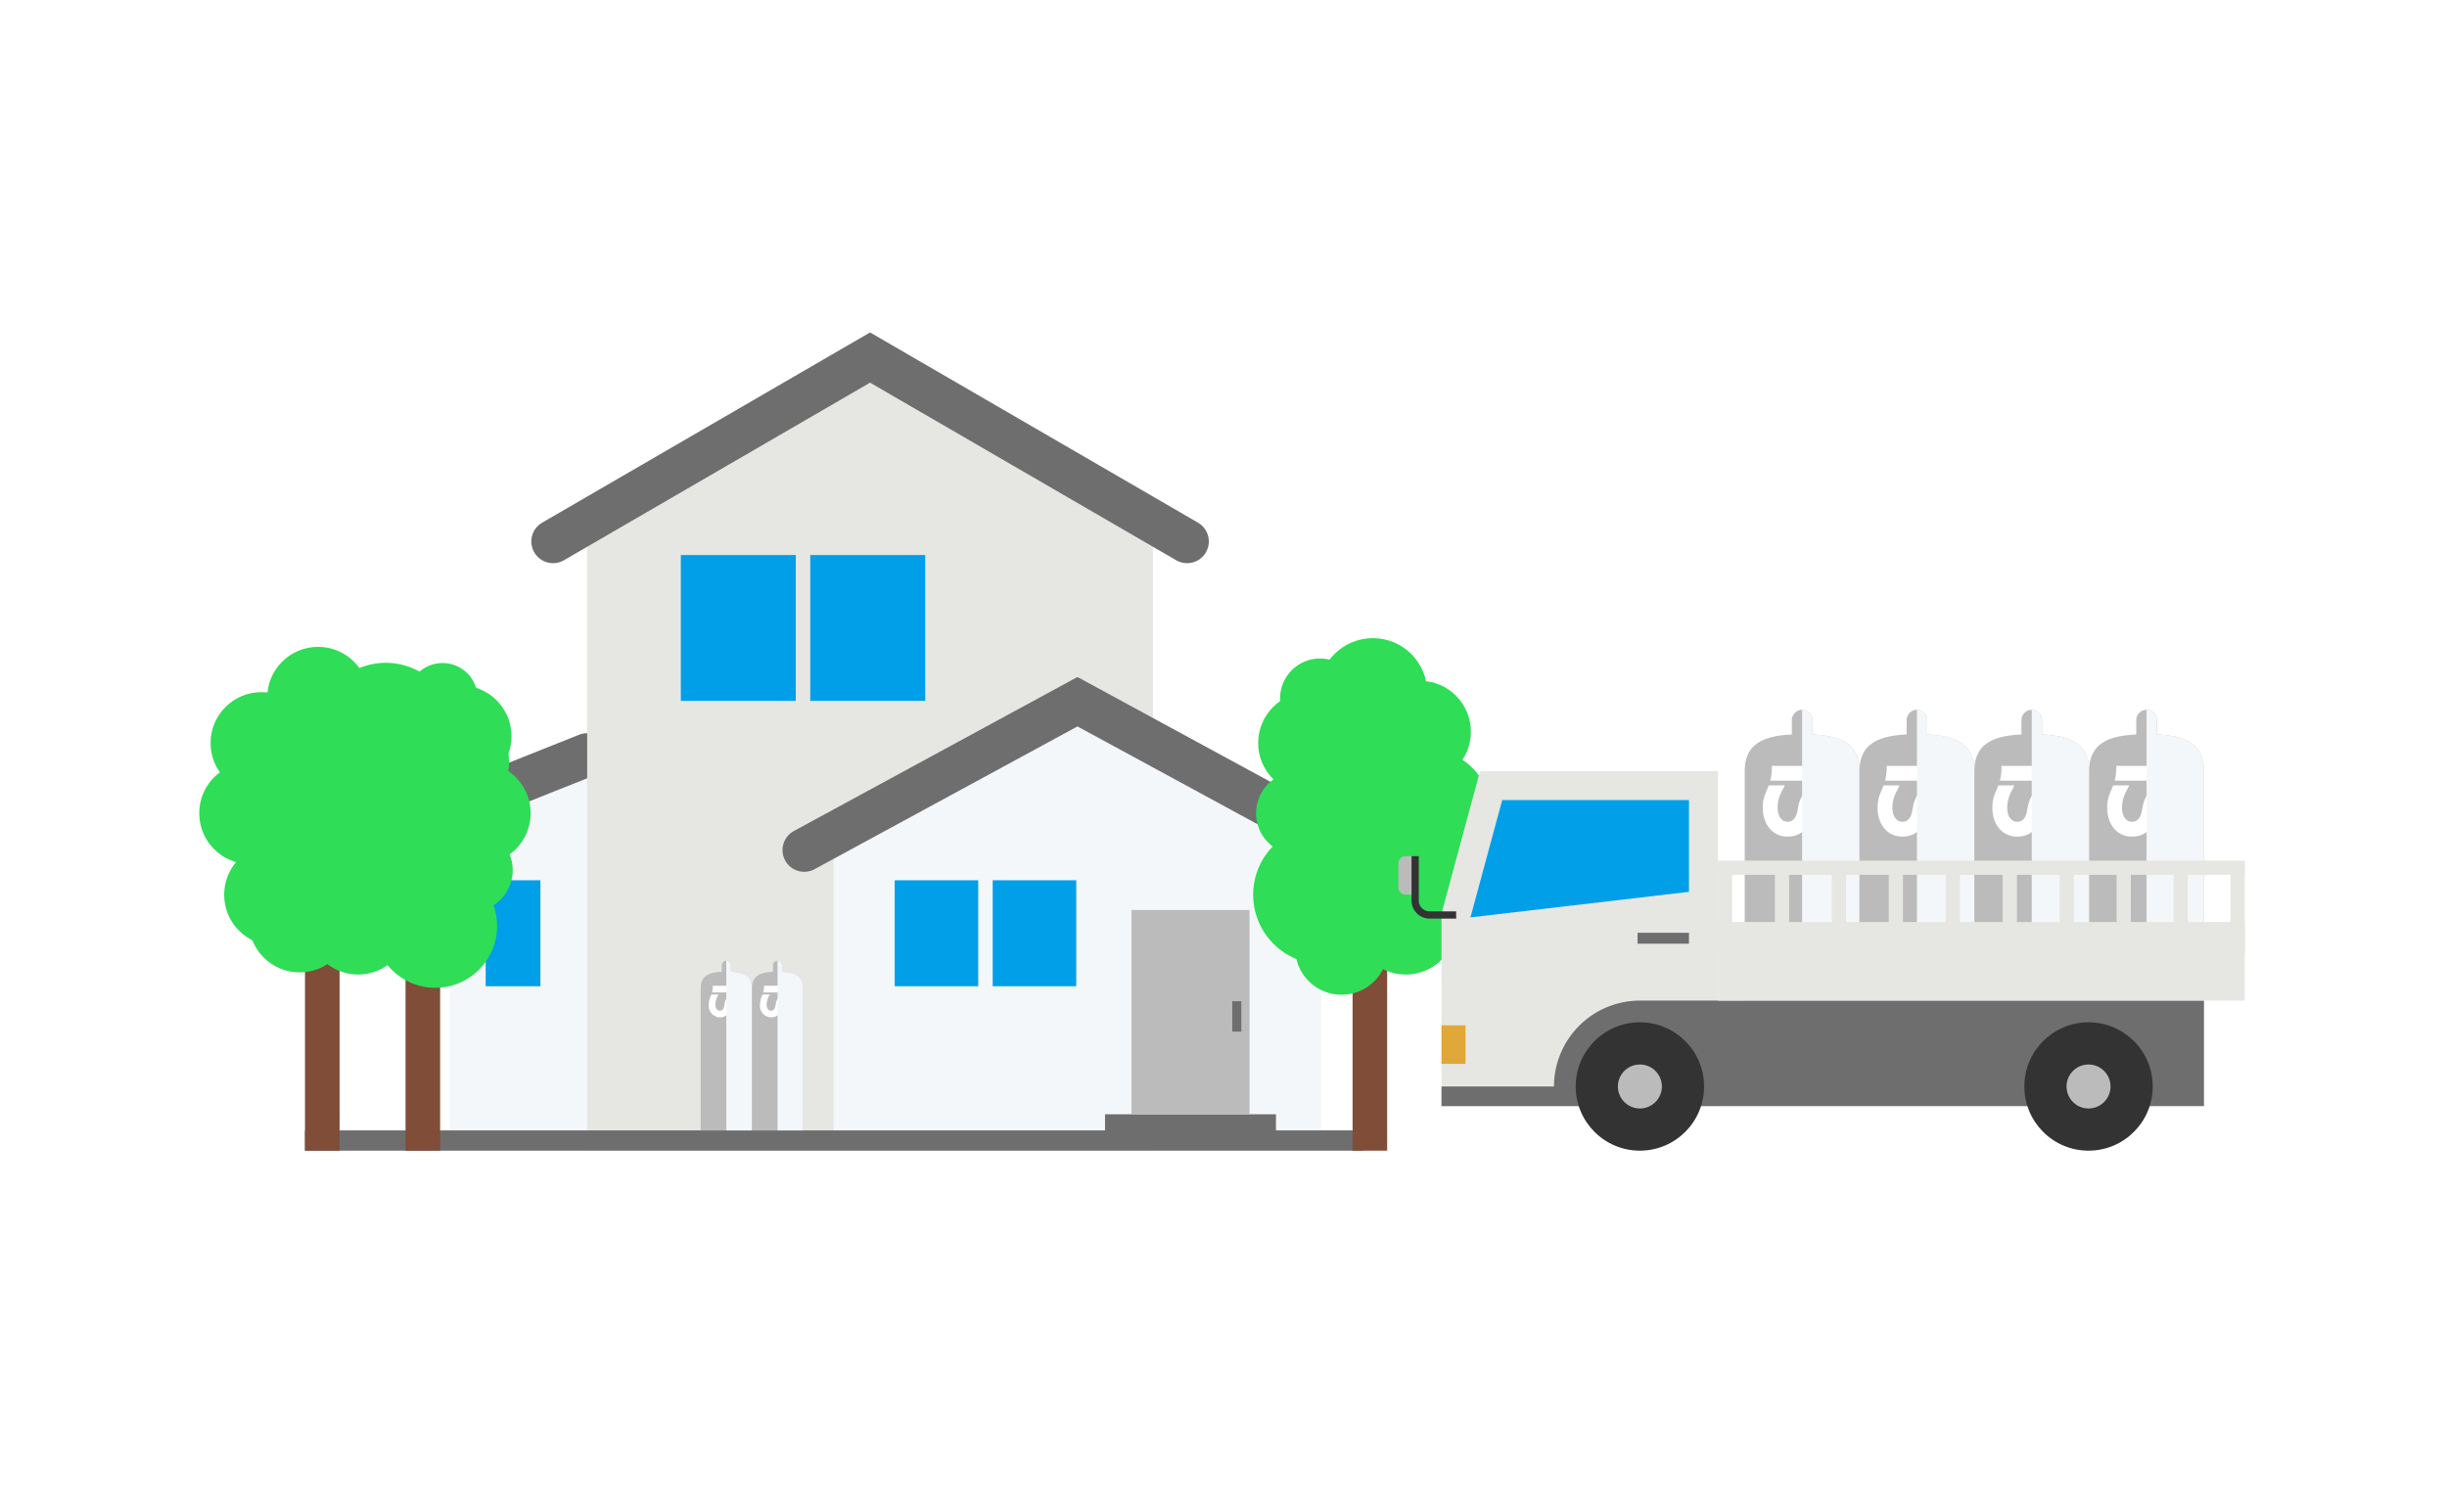 <svg xmlns="http://www.w3.org/2000/svg" width="479" height="296" viewBox="0 0 479 296">
  <g id="グループ_1438" data-name="グループ 1438" transform="translate(-818 -623)">
    <rect id="長方形_709" data-name="長方形 709" width="479" height="296" transform="translate(818 623)" fill="#fff"/>
    <g id="グループ_676" data-name="グループ 676" transform="translate(579.307 300.338)">
      <g id="グループ_638" data-name="グループ 638">
        <g id="グループ_637" data-name="グループ 637">
          <path id="パス_6464" data-name="パス 6464" d="M353.633,470.458l-26.885,10.719V547.94h26.885Z" fill="#f4f7fa"/>
          <line id="線_505" data-name="線 505" x1="34.76" y2="13.859" transform="translate(318.873 470.458)" fill="none" stroke="#6e6e6e" stroke-linecap="round" stroke-miterlimit="10" stroke-width="8.504"/>
          <rect id="長方形_683" data-name="長方形 683" width="10.713" height="20.745" transform="translate(333.766 495.002)" fill="#009fe8"/>
          <path id="パス_6465" data-name="パス 6465" d="M409.009,392.662l-55.377,32.174v123.1H464.386V424.809Z" fill="#e6e6e2"/>
          <path id="パス_6466" data-name="パス 6466" d="M471.068,428.67l-62.059-36.008L346.951,428.67" fill="none" stroke="#6e6e6e" stroke-linecap="round" stroke-miterlimit="10" stroke-width="8.504"/>
          <path id="パス_6467" data-name="パス 6467" d="M449.607,460.043l-47.725,25.976V547.94h95.451V486Z" fill="#f4f7fa"/>
          <path id="パス_6468" data-name="パス 6468" d="M503.09,489.094l-53.484-29.05-53.483,29.05" fill="none" stroke="#6e6e6e" stroke-linecap="round" stroke-miterlimit="10" stroke-width="8.504"/>
          <rect id="長方形_684" data-name="長方形 684" width="207.188" height="3.968" transform="translate(298.393 543.971)" fill="#6e6e6e"/>
          <rect id="長方形_685" data-name="長方形 685" width="33.467" height="6.776" transform="translate(454.997 540.818)" fill="#6e6e6e"/>
          <rect id="長方形_686" data-name="長方形 686" width="23.125" height="40.004" transform="translate(460.168 500.814)" fill="#bbb"/>
          <g id="グループ_634" data-name="グループ 634">
            <g id="グループ_633" data-name="グループ 633">
              <rect id="長方形_687" data-name="長方形 687" width="22.499" height="28.549" transform="translate(371.967 431.329)" fill="#009fe8"/>
              <rect id="長方形_688" data-name="長方形 688" width="22.499" height="28.549" transform="translate(397.301 431.329)" fill="#009fe8"/>
            </g>
          </g>
          <g id="グループ_636" data-name="グループ 636">
            <g id="グループ_635" data-name="グループ 635">
              <rect id="長方形_689" data-name="長方形 689" width="16.349" height="20.745" transform="translate(413.833 495.002)" fill="#009fe8"/>
              <rect id="長方形_690" data-name="長方形 690" width="16.349" height="20.745" transform="translate(433.016 495.002)" fill="#009fe8"/>
            </g>
          </g>
        </g>
        <rect id="長方形_691" data-name="長方形 691" width="1.773" height="5.95" transform="translate(479.91 518.688)" fill="#6e6e6e"/>
      </g>
      <g id="グループ_640" data-name="グループ 640">
        <rect id="長方形_692" data-name="長方形 692" width="6.77" height="83.8" transform="translate(318.08 464.14)" fill="#804d38"/>
        <g id="グループ_639" data-name="グループ 639">
          <circle id="楕円形_907" data-name="楕円形 907" cx="9.959" cy="9.959" r="9.959" transform="translate(301.148 468.591)" fill="#2fdd57"/>
          <circle id="楕円形_908" data-name="楕円形 908" cx="9.959" cy="9.959" r="9.959" transform="translate(307.577 465.265)" fill="#2fdd57"/>
          <circle id="楕円形_909" data-name="楕円形 909" cx="13.487" cy="13.487" r="13.487" transform="translate(300.725 452.427)" fill="#2fdd57"/>
          <circle id="楕円形_910" data-name="楕円形 910" cx="6.865" cy="6.865" r="6.865" transform="translate(318.46 452.468)" fill="#2fdd57"/>
          <circle id="楕円形_911" data-name="楕円形 911" cx="9.959" cy="9.959" r="9.959" transform="translate(314.672 475.906)" fill="#2fdd57"/>
          <circle id="楕円形_912" data-name="楕円形 912" cx="12.093" cy="12.093" r="12.093" transform="translate(311.817 491.873)" fill="#2fdd57"/>
          <circle id="楕円形_913" data-name="楕円形 913" cx="6.646" cy="6.646" r="6.646" transform="translate(321.836 496.858)" fill="#2fdd57"/>
          <circle id="楕円形_914" data-name="楕円形 914" cx="8.177" cy="8.177" r="8.177" transform="translate(322.707 484.859)" fill="#2fdd57"/>
          <circle id="楕円形_915" data-name="楕円形 915" cx="9.959" cy="9.959" r="9.959" transform="translate(322.653 471.916)" fill="#2fdd57"/>
          <circle id="楕円形_916" data-name="楕円形 916" cx="9.959" cy="9.959" r="9.959" transform="translate(318.434 461.882)" fill="#2fdd57"/>
          <circle id="楕円形_917" data-name="楕円形 917" cx="9.959" cy="9.959" r="9.959" transform="translate(318.904 456.855)" fill="#2fdd57"/>
          <circle id="楕円形_918" data-name="楕円形 918" cx="9.959" cy="9.959" r="9.959" transform="translate(303.365 479.675)" fill="#2fdd57"/>
          <circle id="楕円形_919" data-name="楕円形 919" cx="9.959" cy="9.959" r="9.959" transform="translate(301.148 491.647)" fill="#2fdd57"/>
        </g>
      </g>
      <g id="グループ_642" data-name="グループ 642">
        <rect id="長方形_693" data-name="長方形 693" width="6.77" height="83.8" transform="translate(503.46 464.14)" fill="#804d38"/>
        <g id="グループ_641" data-name="グループ 641">
          <circle id="楕円形_920" data-name="楕円形 920" cx="8.153" cy="8.153" r="8.153" transform="translate(484.565 473.722)" fill="#2fdd57"/>
          <circle id="楕円形_921" data-name="楕円形 921" cx="9.959" cy="9.959" r="9.959" transform="translate(492.957 465.265)" fill="#2fdd57"/>
          <circle id="楕円形_922" data-name="楕円形 922" cx="9.959" cy="9.959" r="9.959" transform="translate(484.976 458.171)" fill="#2fdd57"/>
          <circle id="楕円形_923" data-name="楕円形 923" cx="7.829" cy="7.829" r="7.829" transform="translate(489.257 451.581)" fill="#2fdd57"/>
          <circle id="楕円形_924" data-name="楕円形 924" cx="10.635" cy="10.635" r="10.635" transform="translate(496.8 447.597)" fill="#2fdd57"/>
          <circle id="楕円形_925" data-name="楕円形 925" cx="9.959" cy="9.959" r="9.959" transform="translate(500.051 475.906)" fill="#2fdd57"/>
          <circle id="楕円形_926" data-name="楕円形 926" cx="9.075" cy="9.075" r="9.075" transform="translate(492.223 499.275)" fill="#2fdd57"/>
          <circle id="楕円形_927" data-name="楕円形 927" cx="9.959" cy="9.959" r="9.959" transform="translate(503.902 493.544)" fill="#2fdd57"/>
          <circle id="楕円形_928" data-name="楕円形 928" cx="9.959" cy="9.959" r="9.959" transform="translate(506.702 487.434)" fill="#2fdd57"/>
          <circle id="楕円形_929" data-name="楕円形 929" cx="12.58" cy="12.58" r="12.58" transform="translate(505.412 469.296)" fill="#2fdd57"/>
          <circle id="楕円形_930" data-name="楕円形 930" cx="9.959" cy="9.959" r="9.959" transform="translate(506.702 455.954)" fill="#2fdd57"/>
          <circle id="楕円形_931" data-name="楕円形 931" cx="13.596" cy="13.596" r="13.596" transform="translate(484 484.241)" fill="#2fdd57"/>
        </g>
      </g>
      <g id="グループ_644" data-name="グループ 644">
        <rect id="長方形_694" data-name="長方形 694" width="6.77" height="83.8" transform="translate(298.394 464.14)" fill="#804d38"/>
        <g id="グループ_643" data-name="グループ 643">
          <circle id="楕円形_932" data-name="楕円形 932" cx="9.959" cy="9.959" r="9.959" transform="translate(277.693 471.916)" fill="#2fdd57"/>
          <circle id="楕円形_933" data-name="楕円形 933" cx="9.959" cy="9.959" r="9.959" transform="translate(287.891 465.265)" fill="#2fdd57"/>
          <circle id="楕円形_934" data-name="楕円形 934" cx="9.959" cy="9.959" r="9.959" transform="translate(279.91 458.171)" fill="#2fdd57"/>
          <circle id="楕円形_935" data-name="楕円形 935" cx="9.959" cy="9.959" r="9.959" transform="translate(290.995 449.303)" fill="#2fdd57"/>
          <circle id="楕円形_936" data-name="楕円形 936" cx="9.959" cy="9.959" r="9.959" transform="translate(294.985 475.906)" fill="#2fdd57"/>
          <circle id="楕円形_937" data-name="楕円形 937" cx="9.959" cy="9.959" r="9.959" transform="translate(287.392 493.12)" fill="#2fdd57"/>
          <circle id="楕円形_938" data-name="楕円形 938" cx="9.959" cy="9.959" r="9.959" transform="translate(298.836 493.544)" fill="#2fdd57"/>
          <circle id="楕円形_939" data-name="楕円形 939" cx="9.959" cy="9.959" r="9.959" transform="translate(301.636 487.434)" fill="#2fdd57"/>
          <circle id="楕円形_940" data-name="楕円形 940" cx="9.959" cy="9.959" r="9.959" transform="translate(302.966 471.916)" fill="#2fdd57"/>
          <circle id="楕円形_941" data-name="楕円形 941" cx="9.959" cy="9.959" r="9.959" transform="translate(301.636 455.954)" fill="#2fdd57"/>
          <circle id="楕円形_942" data-name="楕円形 942" cx="9.959" cy="9.959" r="9.959" transform="translate(282.571 487.878)" fill="#2fdd57"/>
        </g>
      </g>
      <g id="グループ_666" data-name="グループ 666">
        <g id="グループ_648" data-name="グループ 648">
          <g id="グループ_647" data-name="グループ 647">
            <g id="グループ_645" data-name="グループ 645">
              <path id="パス_6469" data-name="パス 6469" d="M591.46,466.418c-6.205,0-11.237.986-11.237,7.193v44.948H602.7V473.611C602.7,467.4,597.666,466.418,591.46,466.418Z" fill="#bbb"/>
              <path id="パス_6470" data-name="パス 6470" d="M591.46,461.635a2.015,2.015,0,0,0-2.015,2.015v8.062h4.031V463.65A2.016,2.016,0,0,0,591.46,461.635Z" fill="#bbb"/>
            </g>
            <g id="グループ_646" data-name="グループ 646">
              <path id="パス_6471" data-name="パス 6471" d="M597.288,475.511v-2.9H585.54a11.478,11.478,0,0,1-.322,2.9Z" fill="#fff"/>
              <path id="パス_6472" data-name="パス 6472" d="M599.165,482.912l-3.782-1.564v3.1l3.782,1.564Z" fill="#fff"/>
              <path id="パス_6473" data-name="パス 6473" d="M593.337,482.2l.185-.959c.257-1.33.89-2.007,1.9-2.007a1.992,1.992,0,0,1,1.837,1.417c.008.025.034.021.034-.006v-3.683a3.525,3.525,0,0,0-1.991-.633c-2.171,0-4.046,1.346-4.607,4.255l-.185.959c-.279,1.445-1.025,2.007-1.9,2.007-1.164,0-1.949-1.106-1.949-2.713,0-2.143.784-3.025,1.4-4.411h-3.134c-.517,1.386-1.172,2.268-1.172,4.411,0,3.084,1.806,5.618,4.854,5.618,2.325,0,4.162-1.325,4.727-4.255" fill="#fff"/>
            </g>
          </g>
          <path id="パス_6474" data-name="パス 6474" d="M593.475,466.464V463.65a2.015,2.015,0,0,0-2.015-2.015v56.924H602.7V473.611C602.7,468.093,598.718,466.7,593.475,466.464Z" fill="#f4f7fa" style="mix-blend-mode: multiply;isolation: isolate"/>
        </g>
        <g id="グループ_652" data-name="グループ 652">
          <g id="グループ_651" data-name="グループ 651">
            <g id="グループ_649" data-name="グループ 649">
              <path id="パス_6475" data-name="パス 6475" d="M613.934,466.418c-6.205,0-11.237.986-11.237,7.193v44.948h22.474V473.611C625.171,467.4,620.14,466.418,613.934,466.418Z" fill="#bbb"/>
              <path id="パス_6476" data-name="パス 6476" d="M613.934,461.635a2.015,2.015,0,0,0-2.015,2.015v8.062h4.031V463.65A2.016,2.016,0,0,0,613.934,461.635Z" fill="#bbb"/>
            </g>
            <g id="グループ_650" data-name="グループ 650">
              <path id="パス_6477" data-name="パス 6477" d="M619.762,475.511v-2.9H608.014a11.478,11.478,0,0,1-.322,2.9Z" fill="#fff"/>
              <path id="パス_6478" data-name="パス 6478" d="M621.639,482.912l-3.782-1.564v3.1l3.782,1.564Z" fill="#fff"/>
              <path id="パス_6479" data-name="パス 6479" d="M615.811,482.2l.185-.959c.257-1.33.89-2.007,1.9-2.007a1.992,1.992,0,0,1,1.837,1.417c.008.025.034.021.034-.006v-3.683a3.525,3.525,0,0,0-1.991-.633c-2.171,0-4.046,1.346-4.607,4.255l-.185.959c-.279,1.445-1.026,2.007-1.9,2.007-1.165,0-1.949-1.106-1.949-2.713,0-2.143.784-3.025,1.4-4.411H607.4c-.517,1.386-1.172,2.268-1.172,4.411,0,3.084,1.806,5.618,4.854,5.618,2.325,0,4.162-1.325,4.727-4.255" fill="#fff"/>
            </g>
          </g>
          <path id="パス_6480" data-name="パス 6480" d="M615.949,466.464V463.65a2.015,2.015,0,0,0-2.015-2.015v56.924h11.237V473.611C625.171,468.093,621.192,466.7,615.949,466.464Z" fill="#f4f7fa" style="mix-blend-mode: multiply;isolation: isolate"/>
        </g>
        <g id="グループ_656" data-name="グループ 656">
          <g id="グループ_655" data-name="グループ 655">
            <g id="グループ_653" data-name="グループ 653">
              <path id="パス_6481" data-name="パス 6481" d="M636.408,466.418c-6.205,0-11.237.986-11.237,7.193v44.948h22.474V473.611C647.645,467.4,642.614,466.418,636.408,466.418Z" fill="#bbb"/>
              <path id="パス_6482" data-name="パス 6482" d="M636.408,461.635a2.015,2.015,0,0,0-2.015,2.015v8.062h4.031V463.65A2.016,2.016,0,0,0,636.408,461.635Z" fill="#bbb"/>
            </g>
            <g id="グループ_654" data-name="グループ 654">
              <path id="パス_6483" data-name="パス 6483" d="M642.236,475.511v-2.9H630.488a11.424,11.424,0,0,1-.323,2.9Z" fill="#fff"/>
              <path id="パス_6484" data-name="パス 6484" d="M644.112,482.912l-3.782-1.564v3.1l3.782,1.564Z" fill="#fff"/>
              <path id="パス_6485" data-name="パス 6485" d="M638.285,482.2l.185-.959c.257-1.33.89-2.007,1.9-2.007a1.992,1.992,0,0,1,1.837,1.417c.008.025.034.021.034-.006v-3.683a3.525,3.525,0,0,0-1.991-.633c-2.171,0-4.046,1.346-4.607,4.255l-.185.959c-.279,1.445-1.026,2.007-1.9,2.007-1.165,0-1.949-1.106-1.949-2.713,0-2.143.784-3.025,1.4-4.411h-3.134c-.517,1.386-1.172,2.268-1.172,4.411,0,3.084,1.806,5.618,4.854,5.618,2.325,0,4.162-1.325,4.727-4.255" fill="#fff"/>
            </g>
          </g>
          <path id="パス_6486" data-name="パス 6486" d="M638.423,466.464V463.65a2.015,2.015,0,0,0-2.015-2.015v56.924h11.237V473.611C647.645,468.093,643.666,466.7,638.423,466.464Z" fill="#f4f7fa" style="mix-blend-mode: multiply;isolation: isolate"/>
        </g>
        <g id="グループ_660" data-name="グループ 660">
          <g id="グループ_659" data-name="グループ 659">
            <g id="グループ_657" data-name="グループ 657">
              <path id="パス_6487" data-name="パス 6487" d="M658.882,466.418c-6.206,0-11.237.986-11.237,7.193v44.948h22.474V473.611C670.119,467.4,665.088,466.418,658.882,466.418Z" fill="#bbb"/>
              <path id="パス_6488" data-name="パス 6488" d="M658.882,461.635a2.015,2.015,0,0,0-2.015,2.015v8.062H660.9V463.65A2.016,2.016,0,0,0,658.882,461.635Z" fill="#bbb"/>
            </g>
            <g id="グループ_658" data-name="グループ 658">
              <path id="パス_6489" data-name="パス 6489" d="M664.71,475.511v-2.9H652.962a11.424,11.424,0,0,1-.323,2.9Z" fill="#fff"/>
              <path id="パス_6490" data-name="パス 6490" d="M666.586,482.912l-3.782-1.564v3.1l3.782,1.564Z" fill="#fff"/>
              <path id="パス_6491" data-name="パス 6491" d="M660.759,482.2l.185-.959c.257-1.33.89-2.007,1.9-2.007a1.992,1.992,0,0,1,1.837,1.417c.008.025.034.021.034-.006v-3.683a3.525,3.525,0,0,0-1.991-.633c-2.171,0-4.046,1.346-4.607,4.255l-.185.959c-.279,1.445-1.026,2.007-1.9,2.007-1.165,0-1.949-1.106-1.949-2.713,0-2.143.784-3.025,1.4-4.411H652.35c-.517,1.386-1.172,2.268-1.172,4.411,0,3.084,1.806,5.618,4.854,5.618,2.325,0,4.162-1.325,4.727-4.255" fill="#fff"/>
            </g>
          </g>
          <path id="パス_6492" data-name="パス 6492" d="M660.9,466.464V463.65a2.015,2.015,0,0,0-2.015-2.015v56.924h11.237V473.611C670.119,468.093,666.14,466.7,660.9,466.464Z" fill="#f4f7fa" style="mix-blend-mode: multiply;isolation: isolate"/>
        </g>
        <path id="パス_6493" data-name="パス 6493" d="M520.867,539.226h54.11V473.638H528.41l-7.543,27.875Z" fill="#e6e6e2"/>
        <path id="パス_6494" data-name="パス 6494" d="M559.7,518.559a16.835,16.835,0,0,0-16.817,16.816H520.867v3.851H670.119V518.559Z" fill="#6e6e6e"/>
        <g id="グループ_661" data-name="グループ 661">
          <circle id="楕円形_943" data-name="楕円形 943" cx="12.565" cy="12.565" r="12.565" transform="translate(547.135 522.81)" fill="#333"/>
          <circle id="楕円形_944" data-name="楕円形 944" cx="4.307" cy="4.307" r="4.307" transform="translate(555.393 531.068)" fill="#bbb"/>
        </g>
        <g id="グループ_662" data-name="グループ 662">
          <circle id="楕円形_945" data-name="楕円形 945" cx="12.565" cy="12.565" r="12.565" transform="translate(634.958 522.81)" fill="#333"/>
          <circle id="楕円形_946" data-name="楕円形 946" cx="4.307" cy="4.307" r="4.307" transform="translate(643.215 531.068)" fill="#bbb"/>
        </g>
        <rect id="長方形_695" data-name="長方形 695" width="4.707" height="7.543" transform="translate(520.867 523.411)" fill="#e0a838"/>
        <g id="グループ_663" data-name="グループ 663">
          <path id="パス_6495" data-name="パス 6495" d="M515.709,497.816h-1.873a1.422,1.422,0,0,1-1.417-1.417v-4.708a1.422,1.422,0,0,1,1.417-1.418h1.873Z" fill="#bbb"/>
          <path id="パス_6496" data-name="パス 6496" d="M523.737,502.51h-5.193A3.547,3.547,0,0,1,515,498.967v-8.694h1.417v8.694a2.129,2.129,0,0,0,2.126,2.126h5.193Z" fill="#333"/>
        </g>
        <rect id="長方形_696" data-name="長方形 696" width="103.123" height="15.382" transform="translate(574.977 503.177)" fill="#e6e6e2"/>
        <rect id="長方形_697" data-name="長方形 697" width="103.123" height="2.782" transform="translate(574.977 491.154)" fill="#e6e6e2"/>
        <g id="グループ_664" data-name="グループ 664">
          <rect id="長方形_698" data-name="長方形 698" width="17.627" height="2.782" transform="translate(588.908 491.934) rotate(90)" fill="#e6e6e2"/>
          <rect id="長方形_699" data-name="長方形 699" width="17.627" height="2.782" transform="translate(577.759 491.934) rotate(90)" fill="#e6e6e2"/>
          <rect id="長方形_700" data-name="長方形 700" width="17.627" height="2.782" transform="translate(600.057 491.934) rotate(90)" fill="#e6e6e2"/>
          <rect id="長方形_701" data-name="長方形 701" width="17.627" height="2.782" transform="translate(611.206 491.934) rotate(90)" fill="#e6e6e2"/>
          <rect id="長方形_702" data-name="長方形 702" width="17.627" height="2.782" transform="translate(622.354 491.934) rotate(90)" fill="#e6e6e2"/>
          <rect id="長方形_703" data-name="長方形 703" width="17.627" height="2.782" transform="translate(633.504 491.934) rotate(90)" fill="#e6e6e2"/>
          <rect id="長方形_704" data-name="長方形 704" width="17.627" height="2.782" transform="translate(644.653 491.934) rotate(90)" fill="#e6e6e2"/>
          <rect id="長方形_705" data-name="長方形 705" width="17.627" height="2.782" transform="translate(655.802 491.934) rotate(90)" fill="#e6e6e2"/>
          <rect id="長方形_706" data-name="長方形 706" width="17.627" height="2.782" transform="translate(666.951 491.934) rotate(90)" fill="#e6e6e2"/>
          <rect id="長方形_707" data-name="長方形 707" width="17.627" height="2.782" transform="translate(678.1 491.934) rotate(90)" fill="#e6e6e2"/>
        </g>
        <g id="グループ_665" data-name="グループ 665">
          <path id="パス_6497" data-name="パス 6497" d="M526.537,502.266l6.212-22.959h36.559v17.955Z" fill="#009fe8"/>
          <rect id="長方形_708" data-name="長方形 708" width="10.063" height="2.135" transform="translate(559.245 505.287)" fill="#6e6e6e"/>
        </g>
      </g>
      <g id="グループ_675" data-name="グループ 675">
        <g id="グループ_670" data-name="グループ 670">
          <g id="グループ_669" data-name="グループ 669">
            <g id="グループ_667" data-name="グループ 667">
              <path id="パス_6498" data-name="パス 6498" d="M380.87,512.894c-2.769,0-5.015.44-5.015,3.21v27.868h10.029V516.1C385.884,513.334,383.639,512.894,380.87,512.894Z" fill="#bbb"/>
              <path id="パス_6499" data-name="パス 6499" d="M380.87,510.76a.9.9,0,0,0-.9.9v3.6h1.8v-3.6A.9.9,0,0,0,380.87,510.76Z" fill="#bbb"/>
            </g>
            <g id="グループ_668" data-name="グループ 668">
              <path id="パス_6500" data-name="パス 6500" d="M383.47,516.952v-1.3h-5.242a5.136,5.136,0,0,1-.144,1.3Z" fill="#fff"/>
              <path id="パス_6501" data-name="パス 6501" d="M384.308,520.254l-1.688-.7v1.382l1.688.7Z" fill="#fff"/>
              <path id="パス_6502" data-name="パス 6502" d="M381.707,519.938l.083-.428c.114-.593.4-.9.846-.9a.888.888,0,0,1,.819.632c0,.011.015.009.015,0V517.6a1.566,1.566,0,0,0-.888-.282,2.07,2.07,0,0,0-2.056,1.9l-.082.428c-.125.645-.458.9-.846.9-.52,0-.87-.494-.87-1.211a3.94,3.94,0,0,1,.625-1.968h-1.4a4.474,4.474,0,0,0-.523,1.968,2.257,2.257,0,0,0,2.166,2.507,2.065,2.065,0,0,0,2.109-1.9" fill="#fff"/>
            </g>
          </g>
          <path id="パス_6503" data-name="パス 6503" d="M381.769,512.914v-1.255a.9.9,0,0,0-.9-.9v33.212h5.014V516.1C385.884,513.642,384.109,513.022,381.769,512.914Z" fill="#f4f7fa" style="mix-blend-mode: multiply;isolation: isolate"/>
        </g>
        <g id="グループ_674" data-name="グループ 674">
          <g id="グループ_673" data-name="グループ 673">
            <g id="グループ_671" data-name="グループ 671">
              <path id="パス_6504" data-name="パス 6504" d="M390.9,512.894c-2.769,0-5.014.44-5.014,3.21v27.868h10.029V516.1C395.913,513.334,393.668,512.894,390.9,512.894Z" fill="#bbb"/>
              <path id="パス_6505" data-name="パス 6505" d="M390.9,510.76a.9.9,0,0,0-.9.9v3.6h1.8v-3.6A.9.9,0,0,0,390.9,510.76Z" fill="#bbb"/>
            </g>
            <g id="グループ_672" data-name="グループ 672">
              <path id="パス_6506" data-name="パス 6506" d="M393.5,516.952v-1.3h-5.242a5.136,5.136,0,0,1-.144,1.3Z" fill="#fff"/>
              <path id="パス_6507" data-name="パス 6507" d="M394.336,520.254l-1.688-.7v1.382l1.688.7Z" fill="#fff"/>
              <path id="パス_6508" data-name="パス 6508" d="M391.736,519.938l.083-.428c.114-.593.4-.9.845-.9a.888.888,0,0,1,.82.632c0,.011.015.009.015,0V517.6a1.566,1.566,0,0,0-.888-.282,2.069,2.069,0,0,0-2.056,1.9l-.083.428c-.124.645-.457.9-.845.9-.52,0-.87-.494-.87-1.211a3.94,3.94,0,0,1,.625-1.968h-1.4a4.473,4.473,0,0,0-.524,1.968,2.257,2.257,0,0,0,2.167,2.507,2.066,2.066,0,0,0,2.109-1.9" fill="#fff"/>
            </g>
          </g>
          <path id="パス_6509" data-name="パス 6509" d="M391.8,512.914v-1.255a.9.9,0,0,0-.9-.9v33.212h5.015V516.1C395.913,513.642,394.137,513.022,391.8,512.914Z" fill="#f4f7fa" style="mix-blend-mode: multiply;isolation: isolate"/>
        </g>
      </g>
    </g>
  </g>
</svg>
